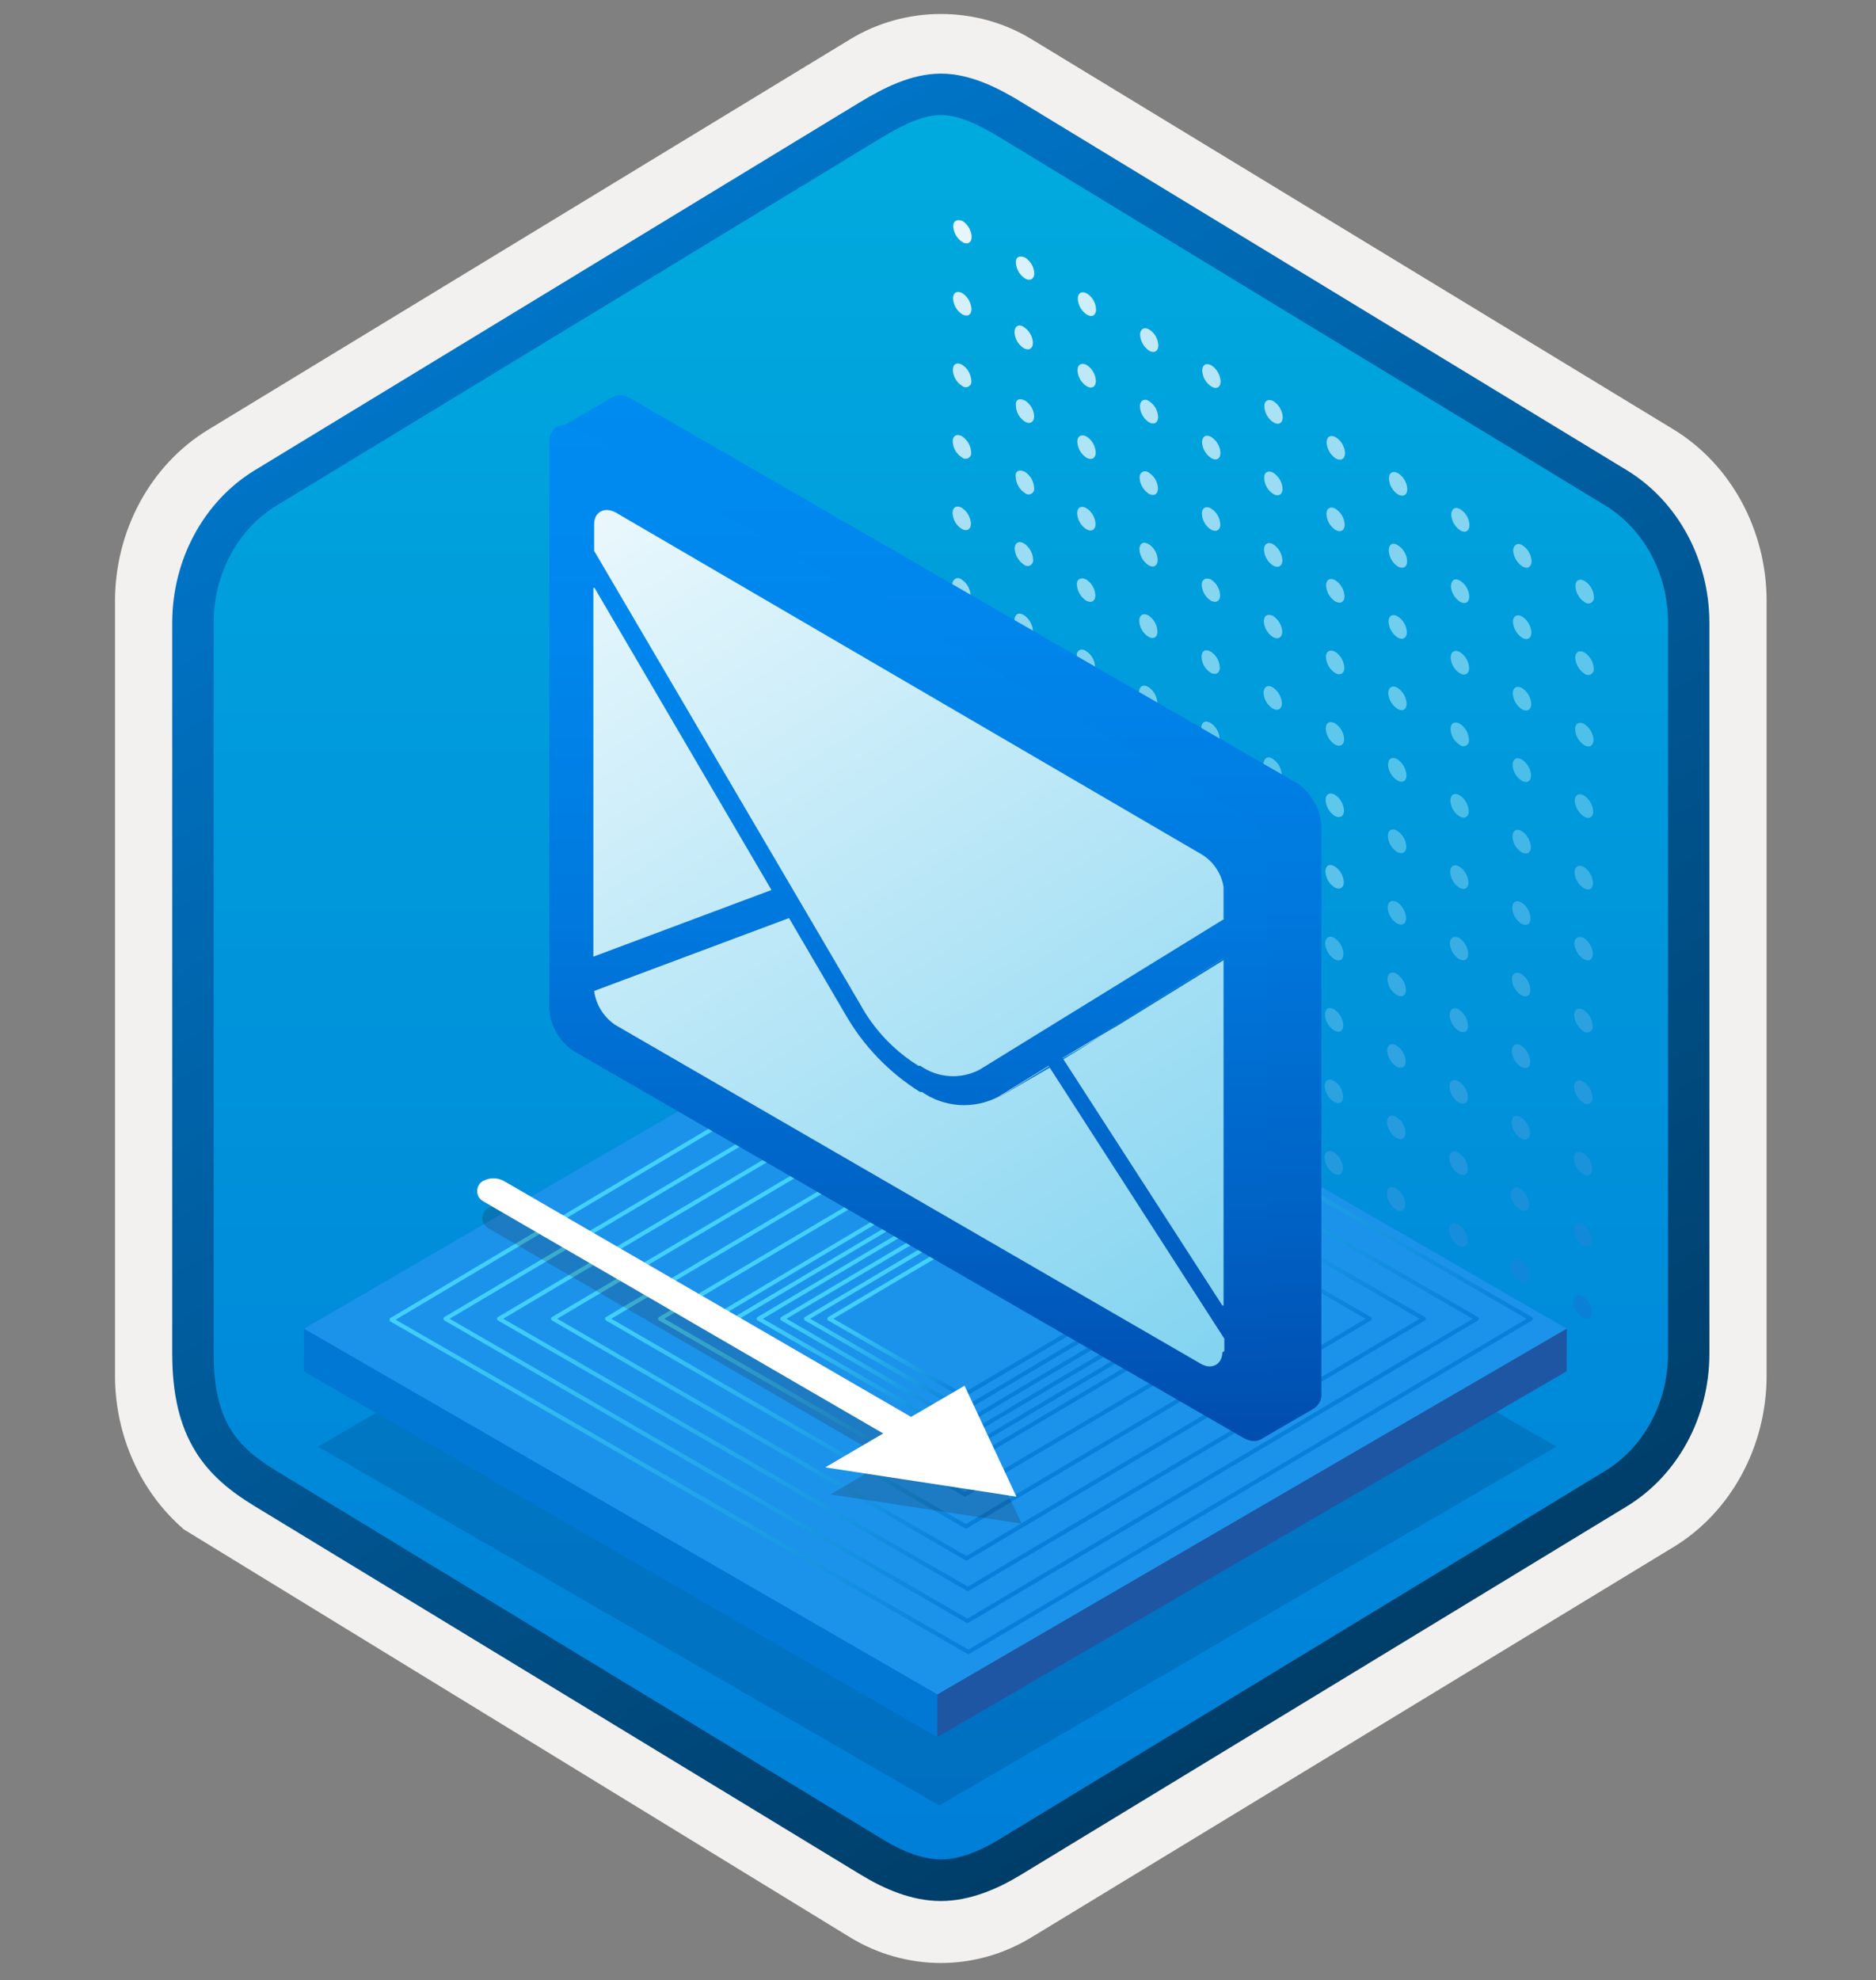 <svg width="181" height="191" viewBox="0 0 181 191" fill="none" xmlns="http://www.w3.org/2000/svg">
<rect x="0" y="0" width="181" height="191" fill="#808080" stroke="none"/>
<path d="M90.776 189.351C93.836 189.351 96.846 188.501 99.506 186.881L161.476 149.221C167.016 145.851 170.446 139.521 170.446 132.681V57.971C170.446 51.151 167.016 44.811 161.476 41.431L99.506 3.771C94.176 0.531 87.356 0.551 82.056 3.771L20.086 41.451C14.546 44.821 11.096 51.151 11.096 57.991V132.691C11.096 138.451 13.546 143.871 17.646 147.441V147.471L82.056 186.901C84.696 188.501 87.716 189.351 90.776 189.351ZM91.426 8.301C93.376 8.301 95.856 9.511 97.566 10.561L158.326 47.751C162.076 50.031 164.196 56.631 164.196 61.381L163.566 132.681C163.566 137.431 160.366 141.701 156.616 143.981L96.216 180.361C92.786 182.451 89.996 182.451 86.556 180.361L25.346 143.891C21.596 141.611 18.576 137.411 18.576 132.681V59.041C18.576 54.301 21.306 49.411 25.076 47.121L85.656 10.561C87.356 9.521 89.476 8.301 91.426 8.301Z" fill="#F2F1F0"/>
<path fill-rule="evenodd" clip-rule="evenodd" d="M98.676 11.88C96.226 10.38 93.506 9.63 90.776 9.63C88.046 9.63 85.326 10.39 82.876 11.88L26.746 46.21C21.726 49.28 18.616 55.03 18.616 61.28V129.38C18.616 135.61 21.716 141.38 26.746 144.45L82.876 178.78C85.326 180.28 88.046 181.03 90.776 181.03C93.506 181.03 96.226 180.29 98.676 178.78L154.806 144.45C159.826 141.38 162.936 135.61 162.936 129.38V61.28C162.936 55.05 159.836 49.3 154.806 46.21L98.676 11.88Z" fill="url(#paint0_linear_660_8895)"/>
<path fill-rule="evenodd" clip-rule="evenodd" d="M90.776 11.101C92.456 11.101 94.346 11.971 96.406 13.221L154.876 48.761C158.526 50.981 160.936 55.251 160.936 60.081V130.561C160.936 135.381 158.526 139.661 154.876 141.881L96.416 177.421C94.456 178.611 92.536 179.361 90.786 179.361C89.036 179.361 87.116 178.611 85.156 177.421L26.676 141.891C24.666 140.661 23.216 139.461 22.236 137.851C21.256 136.251 20.616 134.031 20.616 130.571V60.091C20.616 55.261 23.026 50.991 26.676 48.771L85.136 13.231C87.226 11.981 89.086 11.101 90.776 11.101ZM98.486 180.851L156.946 145.311C161.866 142.321 164.926 136.701 164.926 130.571V60.091C164.926 53.961 161.866 48.341 156.946 45.351L98.486 9.811C96.376 8.531 93.666 7.101 90.776 7.101C87.876 7.101 85.166 8.541 83.076 9.801H83.066L24.596 45.351C19.676 48.341 16.616 53.961 16.616 60.091V130.571C16.616 134.531 17.356 137.521 18.816 139.931C20.276 142.331 22.336 143.931 24.596 145.301L83.056 180.841C85.276 182.191 87.946 183.371 90.766 183.371C93.586 183.371 96.266 182.201 98.486 180.851Z" fill="url(#paint1_linear_660_8895)"/>
<path d="M92.874 21.318C93.13 21.486 93.343 21.713 93.494 21.979C93.646 22.245 93.733 22.543 93.747 22.849C93.747 23.409 93.352 23.639 92.858 23.36C92.601 23.191 92.387 22.965 92.232 22.699C92.078 22.433 91.988 22.135 91.969 21.828C91.969 21.318 92.315 21.104 92.874 21.318Z" fill="#E6F6FC"/>
<path d="M98.901 24.842C99.16 25.007 99.377 25.233 99.532 25.499C99.686 25.765 99.775 26.065 99.79 26.373C99.79 26.916 99.378 27.147 98.901 26.867C98.643 26.699 98.428 26.473 98.273 26.207C98.119 25.941 98.029 25.643 98.012 25.335C97.979 24.792 98.374 24.611 98.901 24.842Z" fill="#DAF2FB"/>
<path d="M104.877 28.316C105.136 28.481 105.351 28.707 105.503 28.973C105.655 29.24 105.74 29.54 105.75 29.847C105.75 30.407 105.371 30.654 104.877 30.357C104.618 30.192 104.401 29.966 104.247 29.7C104.092 29.433 104.003 29.134 103.988 28.826C103.988 28.25 104.384 28.036 104.877 28.316Z" fill="#CEEEF9"/>
<path d="M110.887 31.79C111.144 31.953 111.357 32.176 111.509 32.44C111.661 32.704 111.747 33 111.76 33.304C111.76 33.881 111.365 34.111 110.871 33.831C110.615 33.658 110.404 33.429 110.252 33.16C110.101 32.892 110.014 32.591 109.998 32.283C109.998 31.724 110.426 31.493 110.887 31.79Z" fill="#C1E9F8"/>
<path d="M116.88 35.247C117.138 35.416 117.352 35.642 117.506 35.908C117.661 36.174 117.751 36.472 117.77 36.779C117.77 37.355 117.374 37.585 116.88 37.289C116.622 37.123 116.406 36.897 116.251 36.631C116.097 36.364 116.008 36.065 115.991 35.758C115.991 35.181 116.387 34.968 116.88 35.247Z" fill="#B5E5F6"/>
<path d="M122.874 38.705C123.131 38.873 123.345 39.099 123.499 39.365C123.654 39.631 123.744 39.929 123.763 40.236C123.763 40.812 123.368 41.043 122.874 40.746C122.615 40.58 122.399 40.354 122.245 40.088C122.09 39.822 122.001 39.522 121.985 39.215C121.952 38.655 122.38 38.425 122.874 38.705Z" fill="#A9E1F5"/>
<path d="M92.825 35.181C93.084 35.348 93.3 35.574 93.454 35.84C93.609 36.106 93.698 36.405 93.714 36.713C93.735 36.823 93.72 36.938 93.673 37.04C93.626 37.142 93.548 37.227 93.451 37.283C93.353 37.339 93.24 37.363 93.128 37.352C93.016 37.342 92.91 37.297 92.825 37.223C92.561 37.058 92.342 36.831 92.187 36.56C92.032 36.291 91.945 35.986 91.936 35.675C91.936 35.132 92.315 34.901 92.825 35.181Z" fill="#C6EBF8"/>
<path d="M98.901 38.639C99.159 38.804 99.374 39.03 99.526 39.297C99.678 39.563 99.763 39.863 99.773 40.17C99.773 40.713 99.362 40.96 98.901 40.681C98.638 40.514 98.419 40.287 98.264 40.017C98.109 39.747 98.023 39.444 98.012 39.133C97.946 38.556 98.341 38.359 98.901 38.639Z" fill="#BAE7F7"/>
<path d="M104.845 42.113C105.101 42.28 105.315 42.506 105.466 42.773C105.618 43.039 105.704 43.338 105.717 43.644C105.717 44.204 105.322 44.434 104.828 44.154C104.568 43.985 104.352 43.757 104.197 43.488C104.042 43.219 103.954 42.917 103.939 42.607C103.939 42.063 104.351 41.833 104.845 42.113Z" fill="#AFE3F6"/>
<path d="M110.838 45.587C111.096 45.75 111.312 45.972 111.467 46.236C111.622 46.499 111.711 46.796 111.727 47.102C111.727 47.678 111.332 47.908 110.838 47.628C110.579 47.458 110.363 47.23 110.209 46.961C110.054 46.692 109.965 46.39 109.949 46.081C109.949 45.537 110.426 45.29 110.838 45.587Z" fill="#A2DFF4"/>
<path d="M116.848 49.045C117.107 49.212 117.322 49.437 117.477 49.703C117.631 49.97 117.72 50.269 117.737 50.576C117.737 51.153 117.325 51.367 116.831 51.087C116.574 50.919 116.361 50.693 116.209 50.426C116.058 50.16 115.972 49.862 115.958 49.555C115.958 48.995 116.354 48.765 116.848 49.045Z" fill="#96DAF3"/>
<path d="M122.841 52.503C123.098 52.672 123.312 52.898 123.466 53.164C123.621 53.429 123.711 53.728 123.73 54.034C123.73 54.611 123.318 54.841 122.824 54.545C122.568 54.377 122.354 54.151 122.203 53.885C122.051 53.619 121.965 53.32 121.952 53.014C121.952 52.454 122.347 52.223 122.841 52.503Z" fill="#8AD6F1"/>
<path d="M92.858 28.282C93.112 28.453 93.323 28.68 93.475 28.945C93.626 29.211 93.714 29.508 93.731 29.814C93.731 30.373 93.335 30.604 92.842 30.324C92.583 30.157 92.367 29.932 92.212 29.666C92.058 29.399 91.969 29.1 91.953 28.793C91.953 28.233 92.315 28.002 92.858 28.282Z" fill="#D5F0FA"/>
<path d="M98.769 31.542C99.03 31.707 99.247 31.932 99.402 32.199C99.556 32.465 99.644 32.765 99.658 33.073C99.658 33.617 99.263 33.864 98.769 33.584C98.51 33.417 98.294 33.192 98.14 32.925C97.985 32.659 97.896 32.36 97.88 32.053C97.88 31.493 98.275 31.196 98.769 31.542Z" fill="#CBEDF9"/>
<path d="M104.861 35.215C105.116 35.384 105.328 35.611 105.479 35.877C105.631 36.143 105.718 36.44 105.734 36.746C105.734 37.306 105.338 37.553 104.845 37.257C104.586 37.09 104.37 36.864 104.215 36.598C104.061 36.332 103.972 36.033 103.955 35.725C103.955 35.166 104.367 34.935 104.861 35.215Z" fill="#BEE8F7"/>
<path d="M110.854 38.688C111.111 38.853 111.325 39.076 111.48 39.339C111.634 39.602 111.725 39.898 111.743 40.203C111.743 40.779 111.348 41.01 110.854 40.73C110.594 40.562 110.379 40.333 110.227 40.063C110.075 39.794 109.991 39.491 109.982 39.182C109.982 38.639 110.426 38.392 110.854 38.688Z" fill="#B2E4F6"/>
<path d="M116.864 42.146C117.121 42.315 117.335 42.541 117.49 42.807C117.644 43.072 117.734 43.371 117.753 43.678C117.753 44.254 117.358 44.484 116.864 44.188C116.605 44.021 116.389 43.796 116.235 43.529C116.08 43.263 115.991 42.964 115.975 42.657C115.975 42.097 116.37 41.866 116.864 42.146Z" fill="#A6E0F4"/>
<path d="M122.857 45.603C123.113 45.773 123.327 45.999 123.481 46.265C123.636 46.53 123.726 46.828 123.746 47.135C123.746 47.711 123.335 47.941 122.841 47.645C122.584 47.477 122.371 47.251 122.219 46.985C122.067 46.719 121.981 46.42 121.968 46.114C121.952 45.554 122.363 45.323 122.857 45.603Z" fill="#99DCF3"/>
<path d="M92.809 42.08C93.067 42.247 93.283 42.472 93.438 42.739C93.592 43.005 93.681 43.304 93.698 43.611C93.718 43.722 93.704 43.836 93.657 43.938C93.609 44.041 93.532 44.125 93.434 44.181C93.336 44.237 93.224 44.262 93.112 44.251C93 44.24 92.894 44.195 92.809 44.122C92.545 43.957 92.325 43.729 92.17 43.459C92.015 43.189 91.929 42.885 91.919 42.574C91.919 42.031 92.315 41.8 92.809 42.08Z" fill="#B7E6F6"/>
<path d="M98.901 45.521C99.155 45.691 99.366 45.918 99.517 46.184C99.669 46.449 99.756 46.747 99.773 47.052C99.794 47.163 99.779 47.277 99.732 47.379C99.685 47.481 99.607 47.566 99.51 47.622C99.412 47.678 99.299 47.703 99.187 47.692C99.075 47.681 98.969 47.636 98.884 47.562C98.626 47.391 98.411 47.163 98.257 46.894C98.102 46.625 98.013 46.324 97.995 46.015C97.913 45.471 98.308 45.224 98.901 45.521Z" fill="#AAE2F5"/>
<path d="M104.812 49.012C105.071 49.178 105.286 49.404 105.441 49.67C105.595 49.937 105.684 50.236 105.701 50.543C105.701 51.103 105.306 51.334 104.812 51.053C104.552 50.884 104.335 50.656 104.181 50.387C104.026 50.118 103.938 49.816 103.923 49.506C103.923 48.962 104.318 48.732 104.812 49.012Z" fill="#9FDDF4"/>
<path d="M110.821 52.486C111.08 52.648 111.294 52.87 111.447 53.135C111.599 53.399 111.684 53.696 111.694 54.001C111.694 54.577 111.315 54.808 110.821 54.528C110.562 54.358 110.347 54.129 110.192 53.86C110.038 53.591 109.949 53.29 109.932 52.98C109.932 52.42 110.327 52.19 110.821 52.486Z" fill="#93D9F2"/>
<path d="M116.831 55.894C117.09 56.061 117.306 56.286 117.46 56.553C117.615 56.819 117.704 57.118 117.72 57.425C117.72 57.985 117.309 58.216 116.815 57.936C116.558 57.768 116.345 57.542 116.193 57.276C116.041 57.01 115.955 56.711 115.942 56.405C115.942 55.894 116.337 55.664 116.831 55.894Z" fill="#86D5F1"/>
<path d="M122.808 59.401C123.069 59.567 123.287 59.792 123.444 60.058C123.602 60.324 123.694 60.624 123.713 60.932C123.713 61.508 123.302 61.722 122.808 61.443C122.551 61.275 122.338 61.049 122.186 60.783C122.034 60.516 121.948 60.218 121.935 59.911C121.952 59.352 122.314 59.187 122.808 59.401Z" fill="#7AD1EF"/>
<path d="M92.792 48.98C93.048 49.149 93.262 49.375 93.416 49.641C93.57 49.907 93.661 50.204 93.681 50.511C93.681 51.071 93.27 51.301 92.792 51.021C92.531 50.857 92.314 50.632 92.159 50.365C92.005 50.098 91.917 49.798 91.903 49.49C91.903 48.93 92.315 48.7 92.792 48.98Z" fill="#A7E0F5"/>
<path d="M98.802 52.421C99.056 52.591 99.267 52.818 99.418 53.084C99.57 53.349 99.657 53.647 99.674 53.952C99.695 54.063 99.681 54.177 99.633 54.279C99.586 54.381 99.508 54.466 99.411 54.522C99.313 54.578 99.201 54.602 99.089 54.592C98.977 54.581 98.871 54.536 98.785 54.462C98.527 54.291 98.312 54.062 98.158 53.794C98.004 53.525 97.914 53.224 97.896 52.915C97.896 52.371 98.291 52.124 98.802 52.421Z" fill="#9ADCF3"/>
<path d="M104.795 55.895C105.054 56.061 105.27 56.287 105.424 56.553C105.579 56.819 105.668 57.118 105.684 57.426C105.684 57.986 105.289 58.216 104.795 57.936C104.536 57.77 104.321 57.544 104.166 57.278C104.011 57.012 103.922 56.712 103.906 56.405C103.84 55.895 104.301 55.631 104.795 55.895Z" fill="#8FD8F2"/>
<path d="M110.805 59.368C111.062 59.539 111.275 59.768 111.427 60.037C111.578 60.306 111.664 60.607 111.678 60.916C111.678 61.476 111.282 61.706 110.788 61.41C110.532 61.246 110.319 61.023 110.167 60.759C110.015 60.495 109.929 60.199 109.916 59.895C109.916 59.319 110.311 59.088 110.805 59.368Z" fill="#82D4F0"/>
<path d="M116.798 62.843C117.061 63.009 117.28 63.237 117.435 63.506C117.59 63.776 117.676 64.08 117.687 64.391C117.687 64.934 117.292 65.164 116.798 64.885C116.539 64.719 116.325 64.493 116.173 64.227C116.021 63.96 115.936 63.66 115.926 63.353C115.926 62.794 116.304 62.563 116.798 62.843Z" fill="#77D0EF"/>
<path d="M122.791 66.301C123.052 66.47 123.268 66.698 123.422 66.967C123.577 67.236 123.665 67.538 123.681 67.848C123.681 68.392 123.285 68.622 122.791 68.342C122.533 68.176 122.317 67.95 122.162 67.684C122.008 67.418 121.919 67.118 121.902 66.811C121.952 66.251 122.298 66.021 122.791 66.301Z" fill="#6BCBED"/>
<path d="M92.776 55.895C93.032 56.066 93.244 56.296 93.396 56.565C93.547 56.834 93.634 57.134 93.648 57.442C93.648 57.986 93.253 58.216 92.776 57.936C92.514 57.772 92.295 57.547 92.137 57.28C91.98 57.014 91.888 56.714 91.87 56.405C91.886 55.895 92.315 55.582 92.776 55.895Z" fill="#97DBF3"/>
<path d="M98.769 59.319C99.027 59.487 99.242 59.713 99.396 59.979C99.551 60.245 99.641 60.544 99.658 60.851C99.679 60.961 99.664 61.075 99.617 61.178C99.57 61.28 99.492 61.365 99.394 61.421C99.297 61.477 99.184 61.501 99.072 61.49C98.96 61.48 98.854 61.435 98.769 61.361C98.511 61.19 98.296 60.961 98.141 60.692C97.987 60.424 97.897 60.123 97.88 59.813C97.88 59.27 98.275 59.023 98.769 59.319Z" fill="#8BD7F1"/>
<path d="M104.779 62.794C105.037 62.959 105.252 63.185 105.404 63.452C105.556 63.718 105.641 64.018 105.651 64.325C105.651 64.885 105.273 65.115 104.779 64.835C104.518 64.671 104.301 64.446 104.146 64.179C103.991 63.912 103.903 63.612 103.89 63.304C103.84 62.744 104.285 62.481 104.779 62.794Z" fill="#7FD3F0"/>
<path d="M110.788 66.268C111.046 66.434 111.26 66.66 111.412 66.927C111.564 67.193 111.649 67.492 111.661 67.799C111.661 68.359 111.266 68.589 110.772 68.309C110.517 68.14 110.305 67.913 110.154 67.647C110.002 67.382 109.915 67.084 109.899 66.778C109.899 66.218 110.294 65.971 110.788 66.268Z" fill="#73CEEE"/>
<path d="M116.782 69.725C117.042 69.894 117.258 70.123 117.413 70.392C117.567 70.661 117.656 70.963 117.671 71.273C117.671 71.832 117.276 72.046 116.782 71.767C116.525 71.602 116.311 71.379 116.156 71.115C116.002 70.852 115.911 70.556 115.893 70.252C115.893 69.675 116.288 69.445 116.782 69.725Z" fill="#67CAED"/>
<path d="M122.775 73.183C123.034 73.353 123.25 73.582 123.404 73.85C123.559 74.119 123.648 74.421 123.664 74.73C123.664 75.29 123.269 75.521 122.775 75.224C122.518 75.059 122.304 74.836 122.149 74.573C121.995 74.31 121.905 74.014 121.886 73.71C121.952 73.133 122.281 72.903 122.775 73.183Z" fill="#5AC6EC"/>
<path d="M128.884 42.179C129.143 42.344 129.36 42.57 129.514 42.836C129.669 43.103 129.758 43.402 129.773 43.71C129.773 44.27 129.361 44.5 128.867 44.22C128.615 44.048 128.405 43.821 128.254 43.556C128.103 43.29 128.014 42.994 127.994 42.689C127.994 42.113 128.39 41.899 128.884 42.179Z" fill="#9CDDF3"/>
<path d="M134.893 45.654C135.153 45.819 135.369 46.044 135.524 46.311C135.679 46.577 135.767 46.877 135.782 47.185C135.782 47.745 135.371 47.975 134.877 47.695C134.619 47.525 134.405 47.296 134.253 47.027C134.101 46.758 134.016 46.456 134.004 46.148C134.004 45.588 134.399 45.374 134.893 45.654Z" fill="#91D9F2"/>
<path d="M140.903 49.127C141.159 49.291 141.373 49.514 141.525 49.778C141.676 50.042 141.763 50.338 141.776 50.642C141.776 51.218 141.38 51.449 140.903 51.169C140.644 50.999 140.428 50.77 140.274 50.501C140.119 50.232 140.03 49.931 140.014 49.621C140.063 49.045 140.409 48.831 140.903 49.127Z" fill="#85D4F1"/>
<path d="M146.896 52.602C147.15 52.768 147.361 52.992 147.513 53.255C147.664 53.518 147.752 53.813 147.769 54.116C147.769 54.693 147.374 54.923 146.896 54.643C146.636 54.473 146.418 54.245 146.261 53.976C146.104 53.707 146.011 53.406 145.991 53.095C146.007 52.602 146.402 52.289 146.896 52.602Z" fill="#79D0EF"/>
<path d="M152.89 56.042C153.149 56.208 153.366 56.433 153.52 56.699C153.675 56.966 153.764 57.266 153.779 57.573C153.799 57.684 153.785 57.798 153.738 57.9C153.69 58.002 153.612 58.087 153.515 58.143C153.417 58.199 153.305 58.224 153.193 58.213C153.081 58.202 152.975 58.157 152.89 58.084C152.627 57.916 152.41 57.688 152.255 57.419C152.1 57.15 152.013 56.846 152 56.536C152 55.976 152.396 55.762 152.89 56.042Z" fill="#6CCCEE"/>
<path d="M128.834 55.977C129.093 56.143 129.309 56.369 129.463 56.635C129.618 56.901 129.707 57.201 129.723 57.508C129.723 58.068 129.328 58.298 128.834 58.018C128.574 57.849 128.358 57.621 128.203 57.352C128.049 57.083 127.96 56.781 127.945 56.471C127.945 55.894 128.357 55.697 128.834 55.977Z" fill="#7DD2F0"/>
<path d="M134.844 59.451C135.105 59.615 135.322 59.841 135.477 60.107C135.631 60.374 135.719 60.674 135.733 60.982C135.733 61.542 135.338 61.773 134.844 61.493C134.586 61.323 134.372 61.094 134.22 60.825C134.068 60.555 133.983 60.254 133.971 59.945C133.971 59.385 134.366 59.188 134.844 59.451Z" fill="#71CEEE"/>
<path d="M140.87 62.908C141.124 63.078 141.335 63.306 141.487 63.571C141.638 63.837 141.726 64.134 141.743 64.439C141.743 64.999 141.348 65.23 140.854 64.95C140.593 64.785 140.376 64.56 140.221 64.293C140.066 64.027 139.978 63.727 139.965 63.419C139.965 62.859 140.376 62.628 140.87 62.908Z" fill="#65C9ED"/>
<path d="M146.863 66.383C147.118 66.549 147.33 66.772 147.481 67.035C147.633 67.299 147.72 67.594 147.736 67.897C147.736 68.474 147.341 68.688 146.847 68.424C146.587 68.255 146.37 68.027 146.216 67.758C146.061 67.489 145.973 67.187 145.958 66.877C145.958 66.317 146.369 66.086 146.863 66.383Z" fill="#59C5EB"/>
<path d="M152.857 69.84C153.113 70.009 153.326 70.236 153.481 70.501C153.635 70.767 153.726 71.065 153.746 71.371C153.746 71.931 153.334 72.162 152.857 71.882C152.595 71.715 152.377 71.487 152.222 71.217C152.067 70.948 151.98 70.645 151.967 70.334C151.967 69.791 152.363 69.56 152.857 69.84Z" fill="#4DC1EA"/>
<path d="M128.851 49.077C129.111 49.242 129.328 49.467 129.483 49.734C129.638 50 129.726 50.3 129.74 50.609C129.74 51.168 129.345 51.399 128.851 51.119C128.593 50.949 128.379 50.72 128.227 50.451C128.075 50.182 127.99 49.88 127.978 49.571C127.978 49.028 128.373 48.797 128.851 49.077Z" fill="#8DD7F2"/>
<path d="M134.877 52.601C135.136 52.768 135.351 52.994 135.506 53.26C135.661 53.526 135.75 53.825 135.766 54.133C135.766 54.693 135.354 54.923 134.86 54.643C134.603 54.472 134.39 54.243 134.238 53.974C134.087 53.705 134.001 53.404 133.988 53.095C133.988 52.503 134.383 52.272 134.877 52.601Z" fill="#81D3F0"/>
<path d="M140.887 56.026C141.141 56.192 141.353 56.416 141.505 56.679C141.656 56.942 141.744 57.237 141.759 57.541C141.759 58.117 141.364 58.331 140.87 58.051C140.611 57.881 140.395 57.652 140.241 57.383C140.086 57.115 139.997 56.813 139.981 56.504C140.063 55.894 140.393 55.73 140.887 56.026Z" fill="#75CFEF"/>
<path d="M146.88 59.484C147.134 59.651 147.345 59.875 147.496 60.138C147.648 60.401 147.735 60.696 147.752 60.999C147.752 61.575 147.357 61.806 146.863 61.526C146.606 61.354 146.392 61.125 146.237 60.856C146.083 60.588 145.993 60.287 145.974 59.978C145.974 59.418 146.386 59.188 146.88 59.484Z" fill="#69CBED"/>
<path d="M152.873 62.941C153.132 63.107 153.348 63.333 153.502 63.599C153.657 63.865 153.746 64.165 153.762 64.472C153.783 64.583 153.768 64.697 153.721 64.799C153.674 64.901 153.596 64.986 153.498 65.042C153.401 65.098 153.288 65.123 153.176 65.112C153.064 65.101 152.958 65.056 152.873 64.983C152.613 64.813 152.397 64.585 152.242 64.316C152.087 64.047 151.999 63.745 151.984 63.435C151.984 62.891 152.379 62.661 152.873 62.941Z" fill="#5CC6EC"/>
<path d="M128.818 62.875C129.077 63.042 129.292 63.268 129.447 63.534C129.601 63.8 129.691 64.099 129.707 64.407C129.707 64.966 129.312 65.197 128.818 64.917C128.557 64.748 128.341 64.519 128.187 64.25C128.032 63.981 127.944 63.679 127.929 63.369C127.929 62.826 128.34 62.596 128.818 62.875Z" fill="#6ECDEE"/>
<path d="M134.827 66.334C135.084 66.503 135.297 66.729 135.451 66.995C135.606 67.261 135.696 67.558 135.717 67.865C135.717 68.441 135.321 68.672 134.827 68.375C134.569 68.209 134.353 67.983 134.198 67.717C134.044 67.451 133.955 67.151 133.938 66.844C133.955 66.284 134.35 66.07 134.827 66.334Z" fill="#62C8EC"/>
<path d="M140.837 69.807C141.096 69.974 141.312 70.199 141.466 70.466C141.621 70.732 141.71 71.031 141.726 71.338C141.747 71.449 141.732 71.563 141.685 71.665C141.638 71.767 141.56 71.853 141.462 71.909C141.365 71.965 141.252 71.989 141.14 71.978C141.028 71.968 140.922 71.922 140.837 71.849C140.576 71.684 140.359 71.459 140.204 71.192C140.05 70.926 139.962 70.626 139.948 70.318C139.948 69.758 140.343 69.527 140.837 69.807Z" fill="#56C4EB"/>
<path d="M146.83 73.265C147.089 73.432 147.305 73.657 147.46 73.924C147.614 74.19 147.703 74.489 147.72 74.796C147.72 75.373 147.308 75.587 146.83 75.307C146.567 75.145 146.347 74.921 146.192 74.654C146.037 74.386 145.951 74.085 145.941 73.776C145.941 73.216 146.336 72.985 146.83 73.265Z" fill="#4BBFE9"/>
<path d="M152.84 76.739C153.094 76.909 153.305 77.136 153.457 77.402C153.608 77.668 153.696 77.965 153.713 78.271C153.713 78.83 153.318 79.061 152.84 78.781C152.579 78.612 152.361 78.383 152.203 78.115C152.046 77.846 151.954 77.544 151.935 77.233C151.951 76.674 152.346 76.459 152.84 76.739Z" fill="#45B9E8"/>
<path d="M128.801 69.774C129.06 69.941 129.276 70.166 129.43 70.433C129.585 70.699 129.674 70.998 129.69 71.305C129.69 71.865 129.279 72.096 128.785 71.816C128.531 71.646 128.32 71.419 128.168 71.153C128.017 70.887 127.929 70.59 127.912 70.285C127.912 69.708 128.307 69.494 128.801 69.774Z" fill="#5EC7EC"/>
<path d="M134.811 73.232C135.068 73.404 135.283 73.633 135.437 73.901C135.591 74.17 135.681 74.47 135.7 74.779C135.7 75.339 135.305 75.57 134.811 75.273C134.551 75.111 134.335 74.889 134.18 74.625C134.025 74.361 133.937 74.064 133.922 73.758C133.922 73.182 134.333 72.952 134.811 73.232Z" fill="#52C3EB"/>
<path d="M140.821 76.706C141.081 76.876 141.297 77.104 141.452 77.373C141.606 77.642 141.695 77.944 141.71 78.254C141.71 78.797 141.298 79.028 140.821 78.748C140.56 78.584 140.343 78.358 140.188 78.092C140.033 77.825 139.945 77.525 139.932 77.217C139.932 76.657 140.327 76.426 140.821 76.706Z" fill="#49BEE9"/>
<path d="M146.814 80.164C147.074 80.333 147.29 80.562 147.445 80.831C147.6 81.1 147.688 81.402 147.703 81.712C147.703 82.255 147.291 82.486 146.814 82.206C146.55 82.044 146.331 81.82 146.176 81.553C146.02 81.285 145.934 80.984 145.925 80.674C145.925 80.115 146.32 79.884 146.814 80.164Z" fill="#43B7E7"/>
<path d="M152.824 83.638C153.078 83.808 153.289 84.035 153.44 84.3C153.592 84.566 153.679 84.864 153.696 85.169C153.696 85.729 153.301 85.959 152.807 85.679C152.551 85.51 152.337 85.283 152.183 85.018C152.029 84.752 151.938 84.454 151.918 84.148C151.918 83.572 152.33 83.358 152.824 83.638Z" fill="#3CB1E5"/>
<path d="M128.785 76.657C129.044 76.823 129.259 77.049 129.414 77.315C129.568 77.582 129.658 77.881 129.674 78.188C129.674 78.748 129.262 78.979 128.768 78.699C128.514 78.528 128.303 78.302 128.152 78.036C128 77.77 127.913 77.473 127.896 77.167C127.896 76.608 128.291 76.377 128.785 76.657Z" fill="#5DC7EC"/>
<path d="M134.794 80.131C135.053 80.297 135.269 80.523 135.424 80.789C135.578 81.055 135.667 81.355 135.684 81.662C135.684 82.222 135.272 82.452 134.778 82.172C134.522 82.004 134.31 81.778 134.158 81.511C134.006 81.245 133.92 80.947 133.905 80.641C133.905 80.065 134.3 79.851 134.794 80.131Z" fill="#47BBE8"/>
<path d="M140.804 83.589C141.062 83.759 141.276 83.988 141.428 84.257C141.58 84.526 141.665 84.828 141.677 85.137C141.677 85.68 141.282 85.91 140.804 85.63C140.543 85.466 140.326 85.241 140.171 84.974C140.017 84.707 139.929 84.407 139.915 84.099C139.915 83.54 140.31 83.309 140.804 83.589Z" fill="#40B5E6"/>
<path d="M146.798 87.062C147.057 87.227 147.273 87.452 147.425 87.719C147.577 87.986 147.661 88.286 147.67 88.594C147.67 89.153 147.275 89.367 146.798 89.104C146.537 88.939 146.32 88.714 146.165 88.448C146.01 88.181 145.922 87.881 145.908 87.573C145.908 86.996 146.304 86.766 146.798 87.062Z" fill="#3AAFE5"/>
<path d="M152.807 90.471C153.061 90.641 153.272 90.868 153.424 91.134C153.575 91.4 153.663 91.697 153.68 92.002C153.68 92.562 153.285 92.792 152.791 92.513C152.531 92.347 152.315 92.121 152.16 91.855C152.005 91.589 151.917 91.289 151.902 90.981C151.902 90.471 152.313 90.24 152.807 90.471Z" fill="#34A9E3"/>
<path d="M92.759 62.76C93.013 62.93 93.224 63.157 93.376 63.422C93.527 63.688 93.615 63.985 93.632 64.291C93.632 64.851 93.237 65.081 92.743 64.801C92.486 64.633 92.271 64.407 92.117 64.141C91.963 63.875 91.873 63.577 91.854 63.27C91.854 62.71 92.315 62.48 92.759 62.76Z" fill="#88D6F1"/>
<path d="M98.752 66.234C99.013 66.399 99.23 66.624 99.385 66.891C99.54 67.157 99.628 67.457 99.642 67.766C99.662 67.876 99.648 67.99 99.6 68.093C99.553 68.195 99.475 68.28 99.378 68.336C99.28 68.392 99.168 68.416 99.056 68.405C98.944 68.395 98.838 68.349 98.752 68.276C98.498 68.105 98.286 67.878 98.132 67.613C97.978 67.347 97.886 67.051 97.863 66.745C97.863 66.185 98.258 65.938 98.752 66.234Z" fill="#7CD2F0"/>
<path d="M104.762 69.692C105.019 69.86 105.232 70.086 105.384 70.352C105.536 70.618 105.622 70.917 105.635 71.223C105.635 71.783 105.24 72.014 104.746 71.734C104.487 71.567 104.271 71.342 104.117 71.075C103.962 70.809 103.873 70.51 103.857 70.203C103.84 69.643 104.268 69.412 104.762 69.692Z" fill="#70CDEE"/>
<path d="M110.756 73.166C111.015 73.332 111.232 73.557 111.386 73.824C111.541 74.09 111.63 74.39 111.645 74.698C111.645 75.257 111.249 75.488 110.756 75.208C110.498 75.041 110.284 74.816 110.132 74.549C109.98 74.282 109.895 73.983 109.883 73.677C109.883 73.1 110.262 72.87 110.756 73.166Z" fill="#63C9ED"/>
<path d="M116.765 76.624C117.025 76.793 117.242 77.022 117.396 77.291C117.551 77.56 117.639 77.862 117.654 78.172C117.654 78.715 117.259 78.946 116.765 78.666C116.506 78.499 116.291 78.274 116.136 78.007C115.982 77.741 115.892 77.442 115.876 77.135C115.876 76.575 116.271 76.344 116.765 76.624Z" fill="#57C5EB"/>
<path d="M122.758 80.081C123.019 80.25 123.235 80.479 123.389 80.748C123.544 81.017 123.633 81.319 123.648 81.629C123.648 82.189 123.252 82.403 122.758 82.123C122.515 81.947 122.315 81.718 122.175 81.452C122.035 81.186 121.959 80.892 121.952 80.591C121.952 80.032 122.265 79.801 122.758 80.081Z" fill="#4CC0EA"/>
<path d="M92.71 76.575C92.969 76.741 93.184 76.967 93.339 77.233C93.494 77.499 93.583 77.798 93.599 78.106C93.62 78.216 93.605 78.331 93.558 78.433C93.51 78.535 93.433 78.62 93.335 78.676C93.238 78.732 93.125 78.756 93.013 78.746C92.901 78.735 92.795 78.69 92.71 78.616C92.448 78.453 92.23 78.228 92.075 77.961C91.92 77.694 91.833 77.393 91.821 77.085C91.821 76.509 92.216 76.295 92.71 76.575Z" fill="#69CBED"/>
<path d="M98.72 80.016C98.978 80.182 99.193 80.407 99.345 80.674C99.497 80.941 99.582 81.241 99.592 81.547C99.609 81.655 99.593 81.766 99.546 81.864C99.499 81.963 99.424 82.045 99.33 82.1C99.235 82.155 99.127 82.18 99.018 82.173C98.909 82.165 98.805 82.125 98.72 82.058C98.46 81.89 98.243 81.665 98.086 81.399C97.929 81.133 97.836 80.835 97.814 80.527C97.831 79.967 98.209 79.72 98.72 80.016Z" fill="#5DC6EC"/>
<path d="M104.713 83.507C104.972 83.673 105.187 83.899 105.342 84.165C105.497 84.431 105.586 84.731 105.602 85.038C105.602 85.598 105.207 85.828 104.713 85.548C104.456 85.38 104.241 85.154 104.087 84.888C103.933 84.622 103.843 84.324 103.824 84.017C103.84 83.441 104.219 83.227 104.713 83.507Z" fill="#50C2EA"/>
<path d="M110.723 86.981C110.981 87.142 111.196 87.365 111.348 87.629C111.5 87.893 111.585 88.191 111.595 88.495C111.595 89.072 111.217 89.286 110.723 89.006C110.464 88.843 110.248 88.62 110.094 88.357C109.939 88.093 109.85 87.796 109.833 87.491C109.833 86.915 110.229 86.701 110.723 86.981Z" fill="#49BDE9"/>
<path d="M116.732 90.471C116.989 90.639 117.204 90.865 117.358 91.131C117.512 91.397 117.603 91.695 117.621 92.002C117.621 92.578 117.21 92.792 116.716 92.512C116.461 92.343 116.249 92.116 116.098 91.85C115.946 91.585 115.859 91.287 115.843 90.981C115.843 90.471 116.238 90.158 116.732 90.471Z" fill="#42B6E7"/>
<path d="M122.726 93.895C122.983 94.064 123.197 94.29 123.351 94.556C123.506 94.822 123.596 95.12 123.615 95.427C123.615 96.003 123.203 96.217 122.709 95.937C122.452 95.769 122.239 95.543 122.087 95.277C121.936 95.011 121.85 94.712 121.836 94.406C121.836 93.846 122.232 93.615 122.726 93.895Z" fill="#3BB0E5"/>
<path d="M92.743 69.676C92.997 69.846 93.208 70.073 93.359 70.339C93.511 70.605 93.598 70.902 93.615 71.207C93.615 71.783 93.22 71.997 92.726 71.717C92.469 71.549 92.255 71.323 92.101 71.057C91.946 70.791 91.856 70.493 91.837 70.186C91.837 69.61 92.315 69.379 92.743 69.676Z" fill="#77D0EF"/>
<path d="M98.736 73.133C98.997 73.297 99.214 73.523 99.369 73.789C99.524 74.056 99.612 74.356 99.625 74.664C99.641 74.774 99.624 74.885 99.575 74.984C99.526 75.084 99.448 75.165 99.352 75.219C99.255 75.273 99.144 75.296 99.034 75.285C98.924 75.274 98.82 75.23 98.736 75.158C98.478 74.995 98.262 74.773 98.107 74.509C97.952 74.246 97.863 73.949 97.847 73.644C97.847 73.084 98.226 72.837 98.736 73.133Z" fill="#6CCCEE"/>
<path d="M104.746 76.608C105.003 76.775 105.216 77.001 105.368 77.268C105.519 77.534 105.605 77.833 105.618 78.139C105.618 78.715 105.223 78.93 104.729 78.65C104.473 78.48 104.26 78.254 104.105 77.988C103.951 77.722 103.86 77.425 103.84 77.118C103.84 76.542 104.252 76.311 104.746 76.608Z" fill="#61C8EC"/>
<path d="M110.739 80.065C110.998 80.235 111.214 80.464 111.368 80.733C111.523 81.001 111.612 81.303 111.628 81.612C111.628 82.172 111.233 82.403 110.739 82.106C110.482 81.942 110.268 81.719 110.114 81.455C109.959 81.192 109.869 80.896 109.85 80.592C109.85 80.015 110.245 79.785 110.739 80.065Z" fill="#55C4EB"/>
<path d="M116.749 83.539C117.008 83.705 117.223 83.931 117.378 84.197C117.533 84.463 117.622 84.763 117.638 85.07C117.638 85.646 117.226 85.86 116.732 85.581C116.478 85.41 116.267 85.183 116.116 84.918C115.964 84.652 115.877 84.355 115.86 84.049C115.86 83.489 116.255 83.242 116.749 83.539Z" fill="#4ABEE9"/>
<path d="M122.742 86.996C123.001 87.163 123.217 87.389 123.371 87.655C123.526 87.921 123.615 88.22 123.631 88.528C123.631 89.104 123.219 89.318 122.726 89.038C122.471 88.868 122.261 88.641 122.109 88.375C121.958 88.109 121.87 87.812 121.853 87.507C121.853 86.947 122.248 86.7 122.742 86.996Z" fill="#44B9E7"/>
<path d="M92.693 83.473C92.952 83.636 93.168 83.859 93.322 84.122C93.477 84.386 93.566 84.683 93.582 84.988C93.582 85.564 93.171 85.778 92.693 85.498C92.433 85.334 92.216 85.109 92.061 84.842C91.906 84.575 91.818 84.275 91.804 83.967C91.804 83.391 92.199 83.177 92.693 83.473Z" fill="#59C5EB"/>
<path d="M98.703 86.915C98.96 87.082 99.173 87.309 99.325 87.575C99.477 87.841 99.562 88.14 99.576 88.446C99.596 88.557 99.582 88.671 99.535 88.773C99.487 88.875 99.41 88.96 99.312 89.016C99.214 89.072 99.102 89.097 98.99 89.086C98.878 89.075 98.772 89.03 98.687 88.957C98.432 88.785 98.22 88.558 98.066 88.293C97.912 88.028 97.82 87.731 97.797 87.425C97.797 86.866 98.193 86.619 98.703 86.915Z" fill="#4DC1EA"/>
<path d="M104.696 90.471C104.955 90.633 105.171 90.856 105.325 91.12C105.48 91.383 105.569 91.68 105.585 91.985C105.585 92.562 105.19 92.776 104.696 92.496C104.439 92.327 104.225 92.101 104.071 91.835C103.916 91.57 103.826 91.271 103.807 90.965C103.84 90.322 104.202 90.108 104.696 90.471Z" fill="#46BBE8"/>
<path d="M110.706 93.863C110.964 94.03 111.178 94.256 111.33 94.522C111.482 94.789 111.567 95.088 111.579 95.394C111.579 95.954 111.184 96.185 110.69 95.888C110.435 95.723 110.223 95.499 110.072 95.236C109.92 94.972 109.833 94.677 109.817 94.374C109.817 93.764 110.212 93.583 110.706 93.863Z" fill="#40B5E6"/>
<path d="M116.699 97.336C116.96 97.497 117.177 97.719 117.332 97.983C117.487 98.247 117.575 98.545 117.588 98.851C117.588 99.428 117.193 99.642 116.699 99.362C116.442 99.195 116.228 98.969 116.076 98.703C115.924 98.436 115.839 98.137 115.827 97.83C115.827 97.271 116.205 97.056 116.699 97.336Z" fill="#3AAFE4"/>
<path d="M122.693 100.795C122.955 100.957 123.174 101.182 123.329 101.449C123.484 101.716 123.571 102.017 123.582 102.326C123.582 102.886 123.187 103.1 122.693 102.82C122.434 102.654 122.219 102.429 122.067 102.162C121.915 101.895 121.83 101.595 121.82 101.289C121.82 100.729 122.199 100.498 122.693 100.795Z" fill="#34A9E3"/>
<path d="M92.677 90.355C92.934 90.523 93.147 90.749 93.299 91.015C93.45 91.282 93.536 91.58 93.55 91.886C93.55 92.463 93.154 92.677 92.677 92.397C92.413 92.236 92.194 92.011 92.038 91.744C91.883 91.477 91.797 91.175 91.788 90.866C91.788 90.289 92.183 90.075 92.677 90.355Z" fill="#4BBFE9"/>
<path d="M98.687 93.764C98.942 93.933 99.153 94.16 99.305 94.426C99.456 94.692 99.543 94.989 99.559 95.295C99.559 95.855 99.148 96.069 98.67 95.789C98.414 95.623 98.201 95.4 98.046 95.137C97.892 94.874 97.801 94.579 97.781 94.274C97.781 93.764 98.176 93.533 98.687 93.764Z" fill="#44B9E8"/>
<path d="M104.68 97.287C104.937 97.456 105.151 97.682 105.306 97.948C105.46 98.213 105.55 98.512 105.569 98.818C105.569 99.395 105.174 99.625 104.68 99.329C104.421 99.162 104.205 98.937 104.051 98.67C103.896 98.404 103.807 98.105 103.791 97.798C103.84 97.221 104.186 97.057 104.68 97.287Z" fill="#3EB3E6"/>
<path d="M110.69 100.762C110.947 100.928 111.161 101.154 111.313 101.421C111.465 101.687 111.551 101.986 111.562 102.293C111.562 102.853 111.167 103.083 110.673 102.803C110.416 102.636 110.203 102.41 110.051 102.143C109.9 101.877 109.814 101.578 109.801 101.272C109.801 100.696 110.196 100.482 110.69 100.762Z" fill="#38ADE4"/>
<path d="M116.683 104.219C116.94 104.387 117.154 104.613 117.309 104.879C117.463 105.145 117.553 105.443 117.572 105.75C117.572 106.326 117.177 106.557 116.683 106.261C116.423 106.095 116.207 105.87 116.052 105.603C115.897 105.337 115.809 105.037 115.794 104.729C115.81 104.169 116.189 103.939 116.683 104.219Z" fill="#31A6E2"/>
<path d="M122.676 107.693C122.935 107.856 123.15 108.079 123.305 108.342C123.46 108.606 123.549 108.903 123.565 109.208C123.565 109.784 123.17 110.015 122.676 109.735C122.417 109.565 122.201 109.336 122.047 109.067C121.892 108.798 121.803 108.497 121.787 108.187C121.787 107.627 122.182 107.397 122.676 107.693Z" fill="#2BA0E0"/>
<path d="M128.752 83.555C129.013 83.721 129.231 83.946 129.388 84.212C129.546 84.478 129.638 84.778 129.657 85.087C129.657 85.647 129.246 85.877 128.752 85.597C128.498 85.427 128.287 85.2 128.135 84.934C127.984 84.668 127.896 84.371 127.879 84.066C127.879 83.506 128.274 83.275 128.752 83.555Z" fill="#5CC2EB"/>
<path d="M134.778 87.013C135.035 87.185 135.25 87.414 135.404 87.683C135.558 87.951 135.648 88.252 135.667 88.561C135.667 89.121 135.256 89.351 134.762 89.055C134.504 88.892 134.29 88.669 134.138 88.405C133.986 88.141 133.901 87.844 133.889 87.54C133.889 86.964 134.284 86.75 134.778 87.013Z" fill="#3FB4E6"/>
<path d="M140.788 90.472C141.044 90.644 141.256 90.873 141.408 91.142C141.559 91.411 141.646 91.711 141.66 92.019C141.66 92.563 141.265 92.793 140.788 92.513C140.525 92.35 140.305 92.125 140.148 91.858C139.99 91.592 139.899 91.291 139.882 90.982C139.899 90.472 140.294 90.208 140.788 90.472Z" fill="#39AEE4"/>
<path d="M146.781 93.945C147.037 94.117 147.25 94.347 147.401 94.615C147.553 94.884 147.639 95.185 147.654 95.493C147.654 96.053 147.259 96.267 146.765 95.987C146.506 95.82 146.29 95.594 146.135 95.328C145.981 95.062 145.892 94.763 145.875 94.456C145.875 93.896 146.287 93.665 146.781 93.945Z" fill="#32A8E2"/>
<path d="M152.774 97.419C153.033 97.585 153.249 97.811 153.403 98.078C153.558 98.344 153.647 98.643 153.663 98.95C153.684 99.061 153.67 99.175 153.622 99.277C153.575 99.379 153.497 99.464 153.4 99.52C153.302 99.576 153.189 99.601 153.077 99.59C152.965 99.579 152.859 99.534 152.774 99.461C152.514 99.295 152.298 99.07 152.143 98.803C151.989 98.537 151.9 98.237 151.885 97.93C151.885 97.353 152.28 97.139 152.774 97.419Z" fill="#2BA1E0"/>
<path d="M128.719 97.37C128.979 97.535 129.195 97.761 129.35 98.027C129.504 98.294 129.593 98.593 129.608 98.901C129.608 99.461 129.213 99.675 128.719 99.395C128.46 99.232 128.245 99.009 128.09 98.746C127.935 98.482 127.846 98.185 127.83 97.88C127.83 97.304 128.241 97.057 128.719 97.37Z" fill="#35AAE3"/>
<path d="M134.729 100.844C134.988 101.009 135.205 101.235 135.36 101.501C135.514 101.767 135.603 102.067 135.618 102.375C135.618 102.935 135.223 103.149 134.729 102.869C134.469 102.703 134.252 102.478 134.098 102.211C133.943 101.945 133.854 101.645 133.839 101.337C133.856 100.778 134.251 100.564 134.729 100.844Z" fill="#2FA4E1"/>
<path d="M140.738 104.318C140.997 104.481 141.213 104.704 141.367 104.967C141.522 105.231 141.611 105.528 141.627 105.833C141.627 106.409 141.216 106.623 140.738 106.343C140.478 106.179 140.26 105.953 140.106 105.687C139.951 105.42 139.863 105.12 139.849 104.812C139.849 104.236 140.244 104.022 140.738 104.318Z" fill="#289EDF"/>
<path d="M146.732 107.776C146.99 107.939 147.206 108.162 147.361 108.425C147.515 108.689 147.605 108.986 147.621 109.291C147.621 109.867 147.209 110.081 146.732 109.801C146.47 109.638 146.252 109.413 146.097 109.146C145.942 108.879 145.855 108.578 145.843 108.27C145.843 107.71 146.238 107.48 146.732 107.776Z" fill="#2197DD"/>
<path d="M152.741 111.233C152.999 111.4 153.213 111.626 153.365 111.892C153.517 112.159 153.602 112.458 153.614 112.765C153.614 113.325 153.219 113.539 152.741 113.259C152.481 113.098 152.264 112.876 152.109 112.612C151.954 112.348 151.866 112.05 151.852 111.744C151.852 111.168 152.247 110.954 152.741 111.233Z" fill="#1B92DC"/>
<path d="M128.735 90.471C128.995 90.641 129.21 90.869 129.365 91.138C129.519 91.407 129.608 91.709 129.624 92.018C129.624 92.578 129.229 92.809 128.735 92.512C128.481 92.344 128.269 92.121 128.115 91.858C127.961 91.596 127.869 91.301 127.846 90.998C127.863 90.471 128.258 90.174 128.735 90.471Z" fill="#3DB2E6"/>
<path d="M134.745 93.929C135.007 94.097 135.226 94.325 135.384 94.594C135.541 94.863 135.632 95.165 135.651 95.477C135.651 96.036 135.239 96.251 134.745 95.971C134.49 95.806 134.277 95.582 134.125 95.319C133.973 95.055 133.887 94.759 133.872 94.456C133.872 93.879 134.268 93.649 134.745 93.929Z" fill="#37ACE4"/>
<path d="M140.771 97.402C141.025 97.573 141.236 97.799 141.388 98.065C141.539 98.331 141.627 98.628 141.644 98.933C141.644 99.51 141.249 99.724 140.755 99.444C140.495 99.278 140.279 99.053 140.124 98.786C139.969 98.52 139.881 98.22 139.866 97.913C139.866 97.353 140.277 97.056 140.771 97.402Z" fill="#30A6E2"/>
<path d="M146.765 100.86C147.019 101.03 147.23 101.257 147.381 101.523C147.533 101.789 147.62 102.086 147.637 102.391C147.637 102.968 147.242 103.182 146.748 102.902C146.49 102.734 146.275 102.508 146.121 102.242C145.966 101.976 145.877 101.678 145.859 101.371C145.859 100.811 146.271 100.58 146.765 100.86Z" fill="#2AA0E0"/>
<path d="M152.758 104.335C153.018 104.5 153.234 104.726 153.389 104.992C153.543 105.259 153.632 105.558 153.647 105.866C153.667 105.977 153.653 106.091 153.606 106.193C153.559 106.295 153.481 106.38 153.383 106.436C153.286 106.492 153.173 106.516 153.061 106.506C152.949 106.495 152.843 106.45 152.758 106.376C152.501 106.208 152.287 105.982 152.132 105.716C151.978 105.45 151.888 105.152 151.869 104.845C151.869 104.269 152.264 104.038 152.758 104.335Z" fill="#2399DE"/>
<path d="M128.702 104.252C128.961 104.418 129.177 104.644 129.332 104.91C129.486 105.176 129.575 105.475 129.592 105.783C129.592 106.359 129.196 106.573 128.702 106.277C128.444 106.114 128.228 105.891 128.073 105.628C127.919 105.364 127.829 105.067 127.813 104.762C127.813 104.186 128.225 103.972 128.702 104.252Z" fill="#2CA2E1"/>
<path d="M134.712 107.726C134.972 107.892 135.188 108.117 135.343 108.384C135.498 108.65 135.586 108.95 135.601 109.258C135.601 109.817 135.206 110.048 134.712 109.752C134.455 109.587 134.241 109.364 134.087 109.1C133.932 108.837 133.842 108.541 133.823 108.237C133.823 107.661 134.235 107.446 134.712 107.726Z" fill="#269CDF"/>
<path d="M140.722 111.2C140.981 111.363 141.196 111.585 141.351 111.849C141.506 112.113 141.595 112.409 141.611 112.715C141.611 113.291 141.199 113.505 140.722 113.225C140.462 113.06 140.246 112.834 140.091 112.568C139.936 112.301 139.848 112.002 139.833 111.694C139.833 111.134 140.228 110.904 140.722 111.2Z" fill="#1F96DD"/>
<path d="M146.649 114.658C146.909 114.823 147.126 115.049 147.28 115.315C147.435 115.582 147.523 115.881 147.538 116.189C147.538 116.749 147.127 116.963 146.649 116.683C146.388 116.519 146.17 116.295 146.015 116.028C145.86 115.761 145.772 115.46 145.76 115.152C145.826 114.592 146.221 114.378 146.649 114.658Z" fill="#1990DB"/>
<path d="M152.725 118.116C152.979 118.286 153.19 118.513 153.341 118.779C153.493 119.045 153.58 119.342 153.597 119.647C153.597 120.207 153.202 120.438 152.708 120.158C152.452 119.988 152.239 119.762 152.084 119.496C151.93 119.231 151.839 118.933 151.819 118.626C151.819 118.05 152.231 117.836 152.725 118.116Z" fill="#1289D9"/>
<path d="M128.686 111.151C128.946 111.317 129.162 111.542 129.317 111.809C129.472 112.075 129.56 112.375 129.575 112.683C129.575 113.242 129.163 113.473 128.67 113.193C128.415 113.023 128.204 112.796 128.053 112.53C127.902 112.265 127.814 111.967 127.797 111.662C127.797 111.086 128.192 110.872 128.686 111.151Z" fill="#249ADE"/>
<path d="M134.696 114.625C134.956 114.791 135.172 115.016 135.327 115.283C135.481 115.549 135.57 115.849 135.585 116.156C135.585 116.716 135.19 116.947 134.696 116.667C134.435 116.502 134.218 116.277 134.063 116.01C133.908 115.744 133.82 115.444 133.807 115.135C133.807 114.559 134.218 114.345 134.696 114.625Z" fill="#1E94DD"/>
<path d="M140.705 118.1C140.961 118.266 141.175 118.489 141.329 118.752C141.484 119.015 141.574 119.31 141.595 119.615C141.595 120.191 141.183 120.421 140.705 120.141C140.445 119.972 140.229 119.744 140.074 119.475C139.92 119.206 139.831 118.904 139.816 118.594C139.816 118.034 140.212 117.803 140.705 118.1Z" fill="#178EDB"/>
<path d="M146.649 121.556C146.906 121.72 147.119 121.943 147.271 122.207C147.423 122.47 147.509 122.767 147.522 123.071C147.522 123.647 147.127 123.878 146.649 123.598C146.386 123.432 146.168 123.204 146.013 122.934C145.858 122.665 145.771 122.361 145.76 122.05C145.81 121.49 146.205 121.276 146.649 121.556Z" fill="#1088D9"/>
<path d="M152.708 125.048C152.964 125.216 153.177 125.443 153.328 125.709C153.48 125.975 153.567 126.273 153.581 126.579C153.581 127.139 153.186 127.37 152.692 127.09C152.431 126.925 152.214 126.7 152.059 126.433C151.904 126.167 151.816 125.866 151.803 125.558C151.803 124.949 152.214 124.735 152.708 125.048Z" fill="#0A81D7"/>
<path opacity="0.2" d="M150.171 139.545L90.621 174.152L30.682 139.546L90.232 104.939L150.171 139.545Z" fill="#003067"/>
<path d="M151.162 128.168L90.439 163.456L29.328 128.173L90.05 92.885L151.162 128.168Z" fill="#1B93EB"/>
<path d="M151.162 128.168L151.15 132.274L90.428 167.562L90.439 163.456L151.162 128.168Z" fill="#1F56A3"/>
<path d="M90.439 163.456L90.428 167.562L29.316 132.279L29.328 128.173L90.439 163.456Z" fill="#0078D4"/>
<path opacity="0.75" d="M68.663 127.25L92.407 113.126L116.807 127.208L93.041 141.289L68.663 127.25Z" stroke="url(#paint2_linear_660_8895)" stroke-width="0.4" stroke-miterlimit="10" stroke-linejoin="round"/>
<path opacity="0.75" d="M70.946 127.208L92.45 114.458L114.524 127.208L92.999 139.978L70.946 127.208Z" stroke="url(#paint3_linear_660_8895)" stroke-width="0.4" stroke-miterlimit="10" stroke-linejoin="round"/>
<path opacity="0.75" d="M73.209 127.208L92.492 115.769L112.282 127.208L93.02 138.626L73.209 127.208Z" stroke="url(#paint4_linear_660_8895)" stroke-width="0.4" stroke-miterlimit="10" stroke-linejoin="round"/>
<path opacity="0.75" d="M75.492 127.208L92.534 117.122L109.999 127.208L92.957 137.336L75.492 127.208Z" stroke="url(#paint5_linear_660_8895)" stroke-width="0.4" stroke-miterlimit="10" stroke-linejoin="round"/>
<path opacity="0.75" d="M77.776 127.208L92.576 118.433L107.736 127.208L92.936 135.983L77.776 127.208Z" stroke="url(#paint6_linear_660_8895)" stroke-width="0.4" stroke-miterlimit="10" stroke-linejoin="round"/>
<path opacity="0.75" d="M80.017 127.208L92.576 119.765L105.474 127.208L92.894 134.629L80.017 127.208Z" stroke="url(#paint7_linear_660_8895)" stroke-width="0.4" stroke-miterlimit="10" stroke-linejoin="round"/>
<path opacity="0.75" d="M37.779 127.304L91.987 95.059L147.691 127.208L93.435 159.356L37.779 127.304Z" stroke="url(#paint8_linear_660_8895)" stroke-width="0.4" stroke-miterlimit="10" stroke-linejoin="round"/>
<path opacity="0.75" d="M42.992 127.208L92.083 98.1L142.478 127.208L93.338 156.363L42.992 127.208Z" stroke="url(#paint9_linear_660_8895)" stroke-width="0.4" stroke-miterlimit="10" stroke-linejoin="round"/>
<path opacity="0.75" d="M48.157 127.209L92.18 101.094L137.361 127.209L93.386 153.275L48.157 127.209Z" stroke="url(#paint10_linear_660_8895)" stroke-width="0.4" stroke-miterlimit="10" stroke-linejoin="round"/>
<path opacity="0.75" d="M53.37 127.207L92.276 104.182L132.148 127.207L93.242 150.329L53.37 127.207Z" stroke="url(#paint11_linear_660_8895)" stroke-width="0.4" stroke-miterlimit="10" stroke-linejoin="round"/>
<path opacity="0.75" d="M58.583 127.208L92.373 107.175L126.983 127.208L93.193 147.24L58.583 127.208Z" stroke="url(#paint12_linear_660_8895)" stroke-width="0.4" stroke-miterlimit="10" stroke-linejoin="round"/>
<path opacity="0.75" d="M63.7 127.208L92.373 110.216L121.818 127.208L93.097 144.151L63.7 127.208Z" stroke="url(#paint13_linear_660_8895)" stroke-width="0.4" stroke-miterlimit="10" stroke-linejoin="round"/>
<path d="M119.254 81.263C119.891 81.677 120.425 82.231 120.816 82.882C121.207 83.534 121.444 84.266 121.51 85.023V133.905C121.51 135.258 120.495 135.823 119.216 135.108L57.286 99.311C56.637 98.908 56.09 98.357 55.692 97.704C55.294 97.051 55.054 96.314 54.993 95.551V46.669C54.993 45.278 56.008 44.714 57.286 45.466L119.254 81.263Z" fill="url(#paint14_linear_660_8895)"/>
<path d="M125.27 75.622L60.708 38.359C60.452 38.207 60.16 38.126 59.862 38.126C59.564 38.126 59.272 38.207 59.016 38.359L53.714 41.442C53.97 41.29 54.263 41.21 54.56 41.21C54.858 41.21 55.151 41.29 55.406 41.442L118.239 80.322C119.517 81.074 119.931 85.022 119.931 86.526L122.187 137.401C122.222 137.699 122.174 138.001 122.048 138.273C121.922 138.546 121.723 138.778 121.472 138.943L126.774 135.86C127.024 135.694 127.224 135.462 127.35 135.19C127.476 134.918 127.524 134.616 127.489 134.318V79.758C127.455 78.946 127.239 78.152 126.854 77.435C126.47 76.719 125.928 76.099 125.27 75.622V75.622Z" fill="url(#paint15_linear_660_8895)"/>
<path d="M100.979 102.996L106.281 99.913L101.393 102.921L96.091 106.004L100.979 102.996Z" fill="#0078D4"/>
<path d="M101.28 102.996L95.978 106.079L101.28 102.996Z" fill="#0078D4"/>
<path d="M118.051 92.43L123.352 89.347L107.823 98.935L102.521 102.018L118.051 92.43Z" fill="#0078D4"/>
<path d="M119.968 78.593C120.654 79.053 121.225 79.666 121.636 80.384C122.047 81.101 122.287 81.903 122.337 82.729V137.288C122.337 138.83 121.247 139.432 119.931 138.68L55.406 101.417C54.705 100.969 54.121 100.36 53.702 99.64C53.283 98.921 53.043 98.112 53 97.28V42.683C53 41.179 54.09 40.578 55.406 41.33L119.968 78.593ZM118.05 88.632V85.549C117.943 84.884 117.687 84.252 117.303 83.7C116.92 83.146 116.417 82.686 115.832 82.353L59.43 49.451C58.264 48.812 57.324 49.451 57.324 50.542V53.136L82.968 96.829C84.299 99.277 86.243 101.337 88.609 102.808H88.797C89.622 103.391 90.593 103.734 91.601 103.8C92.61 103.867 93.617 103.653 94.512 103.184L118.126 88.632H118.05ZM118.126 130.332V129.129L101.167 102.808L96.279 105.816C95.127 106.406 93.837 106.673 92.546 106.587C91.254 106.501 90.01 106.065 88.947 105.327H88.759C85.768 103.455 83.288 100.872 81.54 97.807L76.125 88.557L57.324 95.588C57.413 96.246 57.639 96.878 57.989 97.442C58.339 98.005 58.804 98.489 59.355 98.86L115.832 131.536C116.96 132.212 117.938 131.535 117.938 130.445L118.126 130.332ZM57.249 56.709V92.28L74.433 85.85L57.362 56.709H57.249ZM118.05 125.933V92.43L102.521 102.056L117.938 125.933" fill="url(#paint16_linear_660_8895)"/>
<path opacity="0.2" d="M98.571 146.973L80.128 144.152L85.717 140.879L47.101 118.471C46.356 118.045 46.356 116.954 47.101 116.528C47.74 116.182 48.485 116.182 49.124 116.528L88.405 139.309L93.568 136.275L98.571 146.973Z" fill="#1F1D21"/>
<path d="M98.066 144.365L79.623 141.544L85.212 138.271L46.596 115.863C45.851 115.437 45.851 114.346 46.596 113.92C47.235 113.574 47.98 113.574 48.618 113.92L87.9 136.674L93.062 133.667L98.066 144.365Z" fill="white"/>
<defs>
<linearGradient id="paint0_linear_660_8895" x1="90.775" y1="9.63" x2="90.775" y2="181.03" gradientUnits="userSpaceOnUse">
<stop stop-color="#00ABDE"/>
<stop offset="1" stop-color="#007ED8"/>
</linearGradient>
<linearGradient id="paint1_linear_660_8895" x1="36.895" y1="4.422" x2="203.573" y2="286.752" gradientUnits="userSpaceOnUse">
<stop stop-color="#007ED8"/>
<stop offset="0.707" stop-color="#002D4C"/>
</linearGradient>
<linearGradient id="paint2_linear_660_8895" x1="86.507" y1="116.44" x2="98.941" y2="137.976" gradientUnits="userSpaceOnUse">
<stop stop-color="#50E6FF"/>
<stop offset="1" stop-color="#0078D4"/>
</linearGradient>
<linearGradient id="paint3_linear_660_8895" x1="87.107" y1="117.46" x2="98.374" y2="136.975" gradientUnits="userSpaceOnUse">
<stop stop-color="#50E6FF"/>
<stop offset="1" stop-color="#0078D4"/>
</linearGradient>
<linearGradient id="paint4_linear_660_8895" x1="87.697" y1="118.449" x2="97.806" y2="135.959" gradientUnits="userSpaceOnUse">
<stop stop-color="#50E6FF"/>
<stop offset="1" stop-color="#0078D4"/>
</linearGradient>
<linearGradient id="paint5_linear_660_8895" x1="88.288" y1="119.473" x2="97.23" y2="134.961" gradientUnits="userSpaceOnUse">
<stop stop-color="#50E6FF"/>
<stop offset="1" stop-color="#0078D4"/>
</linearGradient>
<linearGradient id="paint6_linear_660_8895" x1="88.864" y1="120.47" x2="96.639" y2="133.937" gradientUnits="userSpaceOnUse">
<stop stop-color="#50E6FF"/>
<stop offset="1" stop-color="#0078D4"/>
</linearGradient>
<linearGradient id="paint7_linear_660_8895" x1="89.432" y1="121.486" x2="96.041" y2="132.934" gradientUnits="userSpaceOnUse">
<stop stop-color="#50E6FF"/>
<stop offset="1" stop-color="#0078D4"/>
</linearGradient>
<linearGradient id="paint8_linear_660_8895" x1="78.518" y1="102.625" x2="106.904" y2="151.792" gradientUnits="userSpaceOnUse">
<stop stop-color="#50E6FF"/>
<stop offset="1" stop-color="#0078D4"/>
</linearGradient>
<linearGradient id="paint9_linear_660_8895" x1="79.887" y1="104.954" x2="105.609" y2="149.505" gradientUnits="userSpaceOnUse">
<stop stop-color="#50E6FF"/>
<stop offset="1" stop-color="#0078D4"/>
</linearGradient>
<linearGradient id="paint10_linear_660_8895" x1="81.233" y1="107.212" x2="104.311" y2="147.186" gradientUnits="userSpaceOnUse">
<stop stop-color="#50E6FF"/>
<stop offset="1" stop-color="#0078D4"/>
</linearGradient>
<linearGradient id="paint11_linear_660_8895" x1="82.583" y1="109.55" x2="102.997" y2="144.909" gradientUnits="userSpaceOnUse">
<stop stop-color="#50E6FF"/>
<stop offset="1" stop-color="#0078D4"/>
</linearGradient>
<linearGradient id="paint12_linear_660_8895" x1="83.897" y1="111.826" x2="101.647" y2="142.569" gradientUnits="userSpaceOnUse">
<stop stop-color="#50E6FF"/>
<stop offset="1" stop-color="#0078D4"/>
</linearGradient>
<linearGradient id="paint13_linear_660_8895" x1="85.194" y1="114.147" x2="100.283" y2="140.282" gradientUnits="userSpaceOnUse">
<stop stop-color="#50E6FF"/>
<stop offset="1" stop-color="#0078D4"/>
</linearGradient>
<linearGradient id="paint14_linear_660_8895" x1="71.65" y1="-4.281" x2="283.503" y2="326.79" gradientUnits="userSpaceOnUse">
<stop offset="0.043" stop-color="white"/>
<stop offset="0.486" stop-color="#4DC1EA"/>
<stop offset="0.845" stop-color="#0078D4"/>
</linearGradient>
<linearGradient id="paint15_linear_660_8895" x1="90.607" y1="38.126" x2="90.607" y2="138.943" gradientUnits="userSpaceOnUse">
<stop stop-color="#008BF1"/>
<stop offset="0.22" stop-color="#0086EC"/>
<stop offset="0.49" stop-color="#0078DD"/>
<stop offset="0.79" stop-color="#0061C4"/>
<stop offset="1" stop-color="#004DAE"/>
</linearGradient>
<linearGradient id="paint16_linear_660_8895" x1="87.669" y1="41.006" x2="87.669" y2="139.003" gradientUnits="userSpaceOnUse">
<stop stop-color="#008BF1"/>
<stop offset="0.22" stop-color="#0086EC"/>
<stop offset="0.49" stop-color="#0078DD"/>
<stop offset="0.79" stop-color="#0061C4"/>
<stop offset="1" stop-color="#004DAE"/>
</linearGradient>
</defs>
</svg>
